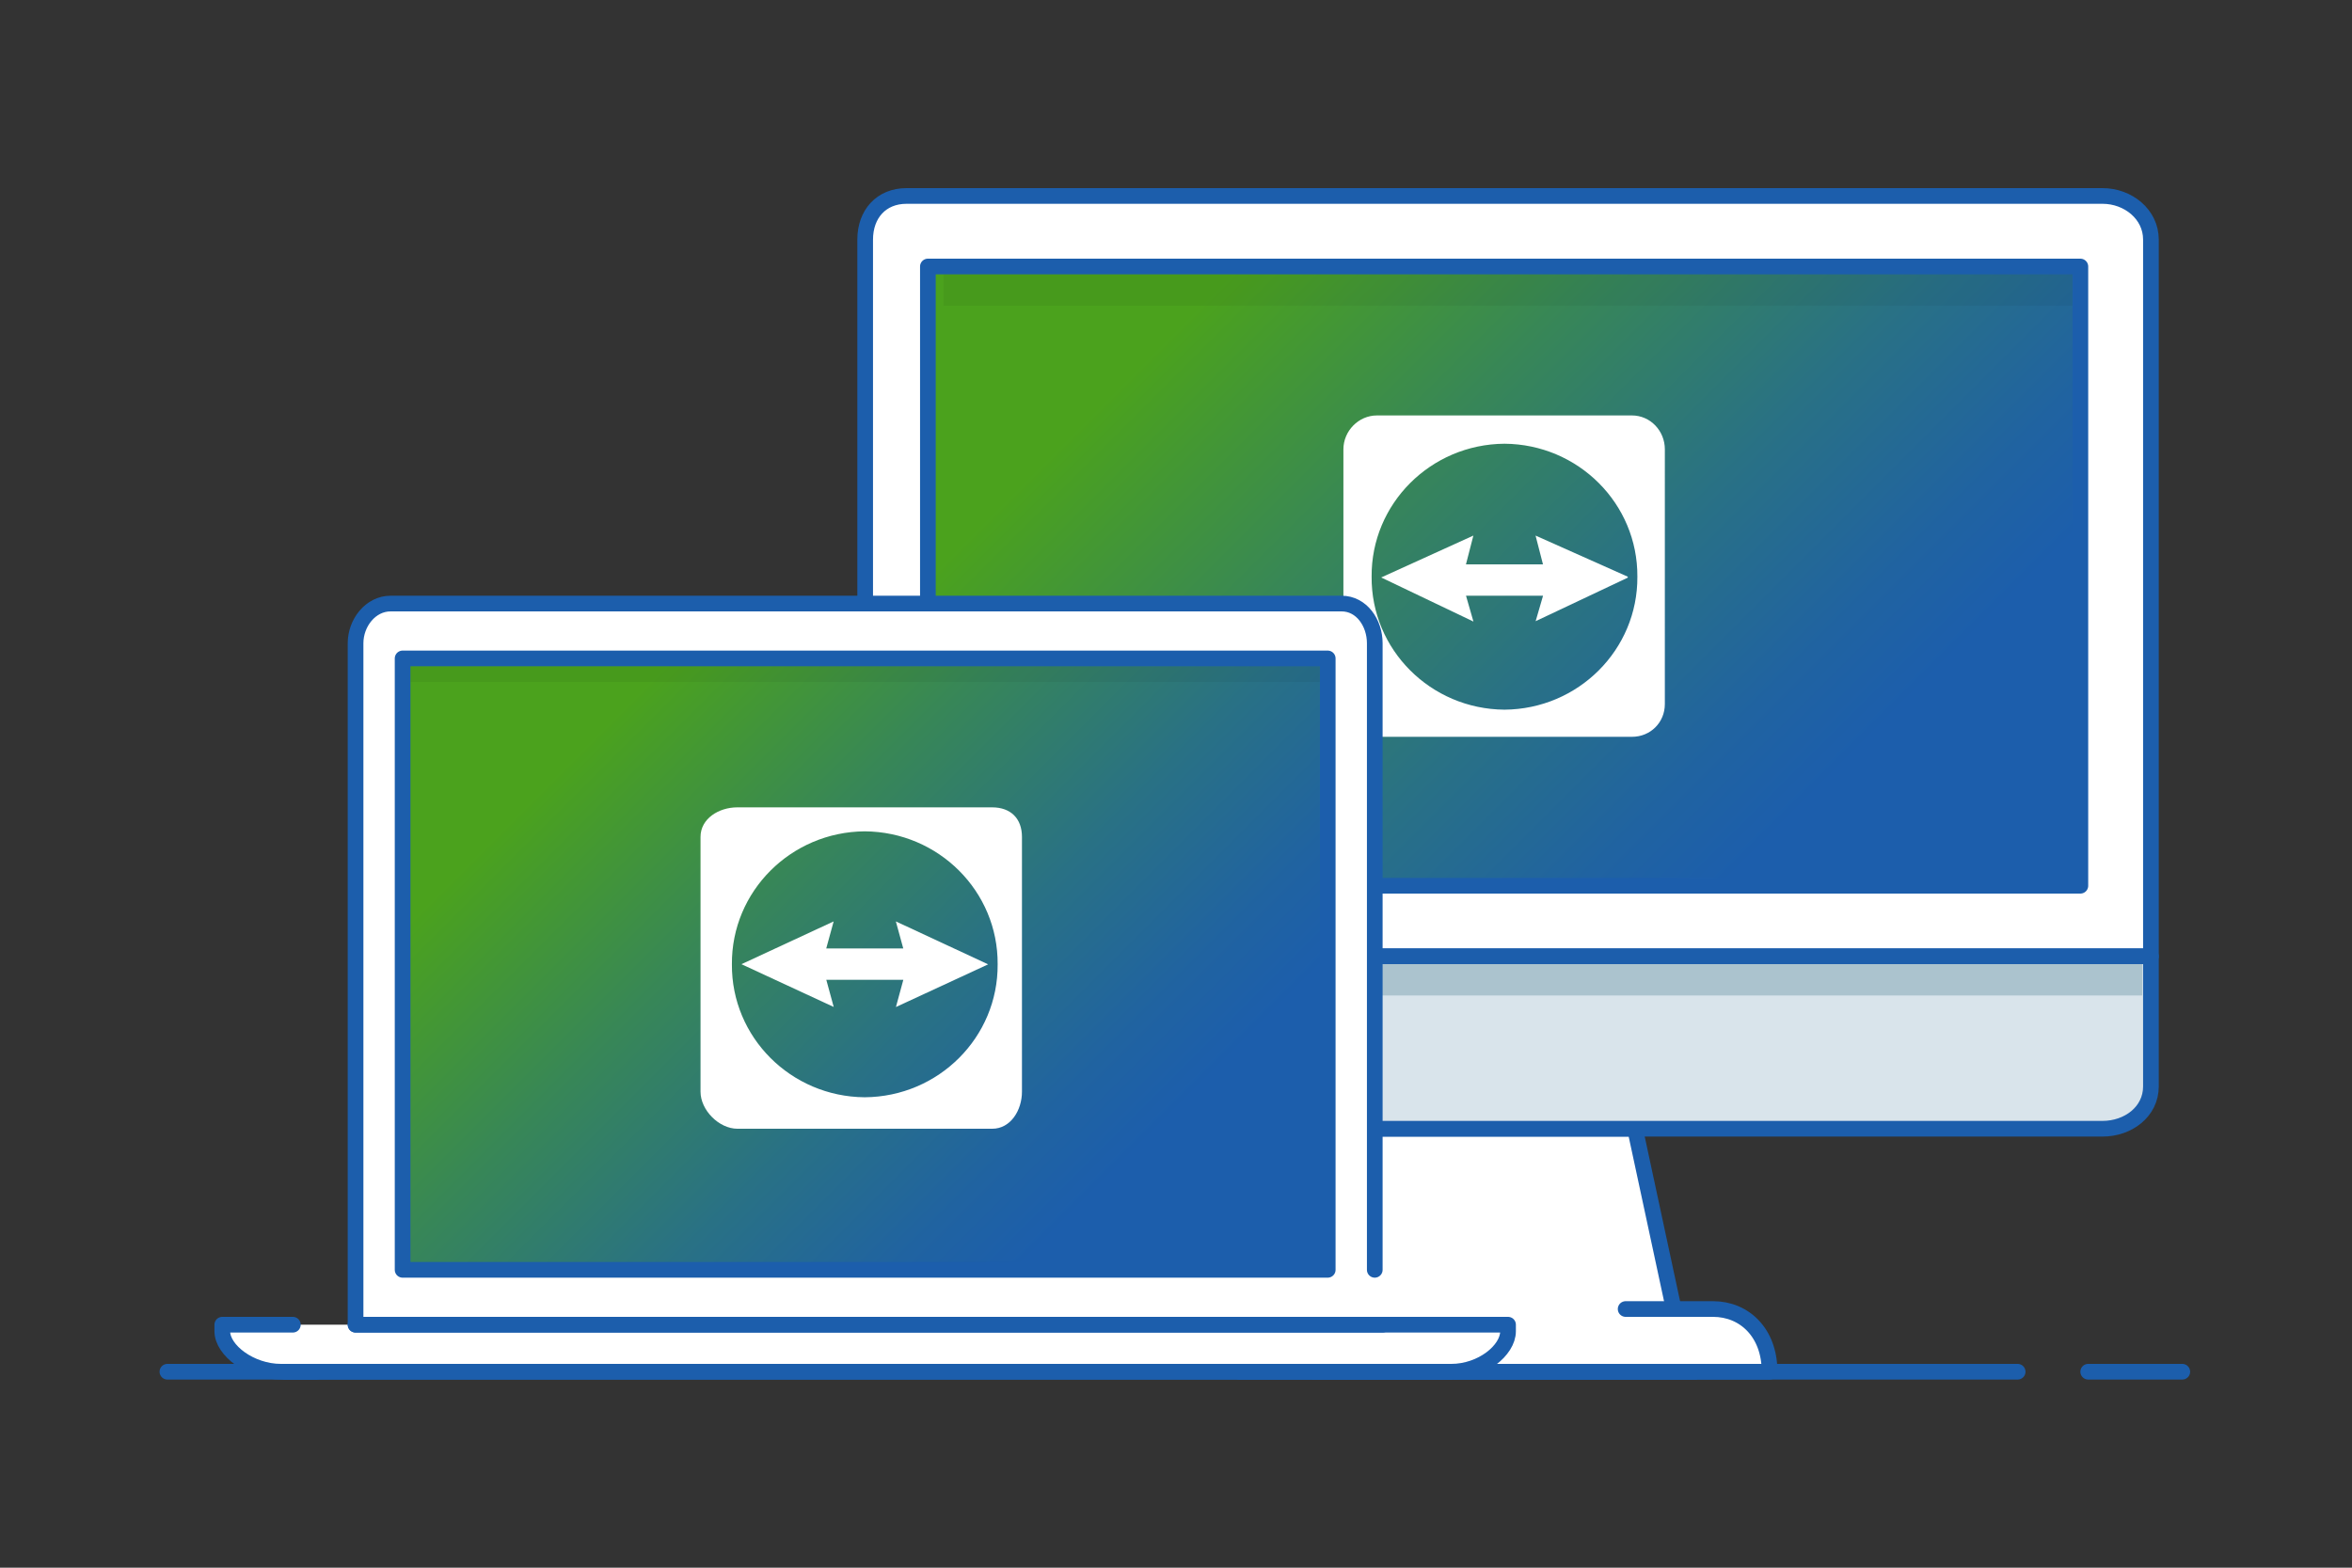 <?xml version="1.0" encoding="utf-8"?>
<!-- Generator: Adobe Illustrator 16.0.0, SVG Export Plug-In . SVG Version: 6.00 Build 0)  -->
<!DOCTYPE svg PUBLIC "-//W3C//DTD SVG 1.1//EN" "http://www.w3.org/Graphics/SVG/1.1/DTD/svg11.dtd">
<svg version="1.1" id="Layer_1" xmlns:x="http://ns.adobe.com/Extensibility/1.0/" xmlns:i="http://ns.adobe.com/AdobeIllustrator/10.0/" xmlns:graph="http://ns.adobe.com/Graphs/1.0/"
	 xmlns="http://www.w3.org/2000/svg" xmlns:xlink="http://www.w3.org/1999/xlink" x="0px" y="0px" width="300px" height="200px"
	 viewBox="0 0 300 200" enable-background="new 0 0 300 200" xml:space="preserve">
<rect x="0" y="0" width="300" height="200" fill="#333333" stroke="none"/>
<g>
	
		<line fill="none" stroke="#1C5EAC" stroke-width="2" stroke-linecap="round" stroke-miterlimit="10" x1="266.353" y1="175" x2="278.353" y2="175"/>
	
		<line fill="none" stroke="#1C5EAC" stroke-width="2" stroke-linecap="round" stroke-miterlimit="10" x1="36.353" y1="175" x2="257.353" y2="175"/>
	
		<line fill="none" stroke="#1C5EAC" stroke-width="2" stroke-linecap="round" stroke-miterlimit="10" x1="21.353" y1="175" x2="40.353" y2="175"/>
</g>
<polygon fill="#FFFFFF" stroke="#1C5EAC" stroke-width="2" stroke-miterlimit="10" points="215.205,175 168.61,175 175.267,144 
	208.548,144 "/>
<g>
	
		<path fill="#FFFFFF" stroke="#1C5EAC" stroke-width="2" stroke-linecap="round" stroke-linejoin="round" stroke-miterlimit="10" d="
		M274.353,30.567c0-3.245-2.93-5.567-6.166-5.567H115.629c-3.239,0-5.276,2.322-5.276,5.567V122h164V30.567z"/>
	
		<path fill="#D9E4EB" stroke="#1C5EAC" stroke-width="2" stroke-linecap="round" stroke-linejoin="round" stroke-miterlimit="10" d="
		M110.353,138.605c0,3.244,2.042,5.395,5.276,5.395h152.558c3.239,0,6.166-2.15,6.166-5.395V122h-164V138.605z"/>
	
		<linearGradient id="SVGID_1_" gradientUnits="userSpaceOnUse" x1="330.427" y1="130.001" x2="217.427" y2="17.001" gradientTransform="matrix(1 0 0 1 -82.074 0)">
		<stop  offset="0.201" style="stop-color:#1C5EAC"/>
		<stop  offset="0.284" style="stop-color:#2063A1"/>
		<stop  offset="0.431" style="stop-color:#297185"/>
		<stop  offset="0.622" style="stop-color:#388756"/>
		<stop  offset="0.825" style="stop-color:#4BA21D"/>
	</linearGradient>
	
		<rect x="118.353" y="34" fill="url(#SVGID_1_)" stroke="#1C5EAC" stroke-width="2" stroke-linejoin="round" stroke-miterlimit="10" width="147" height="79"/>
</g>
<path fill="#FFFFFF" stroke="#1C5EAC" stroke-width="2" stroke-linecap="round" stroke-linejoin="round" stroke-miterlimit="10" d="
	M165.521,167.42c-3.982,0-7.415,2.58-7.415,7.58h67.607c0-5-3.229-8-7.211-8h-11.149"/>
<rect x="111.353" y="123" fill="#ABC3CE" width="161.897" height="4"/>
<rect x="120.353" y="35" opacity="0.05" width="144" height="4"/>
<g>
	<path id="path87_4_" fill="#FFFFFF" d="M208.135,53h-32.502c-2.357,0-4.28,1.992-4.28,4.319v32.508
		c0,2.338,1.938,4.173,4.307,4.173h32.5c2.366,0,4.193-1.835,4.193-4.173V57.319c0-2.342-1.835-4.319-4.205-4.319
		C208.142,53,208.138,53,208.135,53z M191.894,90.537c-9.426-0.072-17.008-7.665-16.943-16.964
		c-0.064-9.3,7.518-16.892,16.943-16.964c9.426,0.066,17.017,7.66,16.954,16.964C208.91,82.878,201.319,90.471,191.894,90.537
		L191.894,90.537z"/>
	<path id="path89_4_" fill="#FFFFFF" d="M207.623,73.573l-11.761-5.246L196.808,72h-9.823l0.945-3.673l-11.758,5.345l11.766,5.625
		L186.991,76h9.826l-0.945,3.249l11.751-5.554"/>
</g>
<path fill="#FFFFFF" stroke="#1C5EAC" stroke-width="2" stroke-linecap="round" stroke-linejoin="round" stroke-miterlimit="10" d="
	M37.353,169h-9v0.834c0,2.442,3.61,5.166,7.478,5.166h149.28c3.865,0,7.242-2.724,7.242-5.166V169h-147"/>
<path fill="#FFFFFF" stroke="#1C5EAC" stroke-width="2" stroke-linecap="round" stroke-linejoin="round" stroke-miterlimit="10" d="
	M175.353,162V82.06c0-2.578-1.666-5.06-4.237-5.06H49.825c-2.576,0-4.473,2.481-4.473,5.06v85.368V169h34.193h96.807"/>
<linearGradient id="SVGID_2_" gradientUnits="userSpaceOnUse" x1="241.428" y1="172" x2="143.428" y2="74" gradientTransform="matrix(1 0 0 1 -82.074 0)">
	<stop  offset="0.201" style="stop-color:#1C5EAC"/>
	<stop  offset="0.284" style="stop-color:#2063A1"/>
	<stop  offset="0.431" style="stop-color:#297185"/>
	<stop  offset="0.622" style="stop-color:#388756"/>
	<stop  offset="0.825" style="stop-color:#4BA21D"/>
</linearGradient>
<rect x="51.353" y="84" fill="url(#SVGID_2_)" width="118" height="78"/>
<rect x="52.353" y="85" opacity="0.05" width="117" height="2"/>
<path fill="none" stroke="#1C5EAC" stroke-width="2" stroke-linecap="round" stroke-linejoin="round" stroke-miterlimit="10" d="
	M51.353,84h118v78h-118V84z"/>
<g>
	<path id="path87_3_" fill="#FFFFFF" d="M126.539,103h-32.5c-2.358,0-4.687,1.441-4.687,3.769v32.508
		c0,2.337,2.343,4.724,4.711,4.724h32.501c2.365,0,3.788-2.387,3.788-4.724v-32.508c0-2.341-1.43-3.769-3.802-3.769
		C126.546,103,126.543,103,126.539,103z M110.297,139.985c-9.424-0.071-17.007-7.664-16.942-16.964
		c-0.064-9.299,7.519-16.891,16.942-16.962c9.427,0.064,17.018,7.658,16.954,16.962
		C127.314,132.326,119.724,139.921,110.297,139.985L110.297,139.985z"/>
	<path id="path89_3_" fill="#FFFFFF" d="M126.026,123.021l-11.759-5.471l0.945,3.449h-9.824l0.946-3.449l-11.761,5.458l11.768,5.455
		L105.396,125h9.824l-0.944,3.473l11.75-5.441"/>
</g>
</svg>
